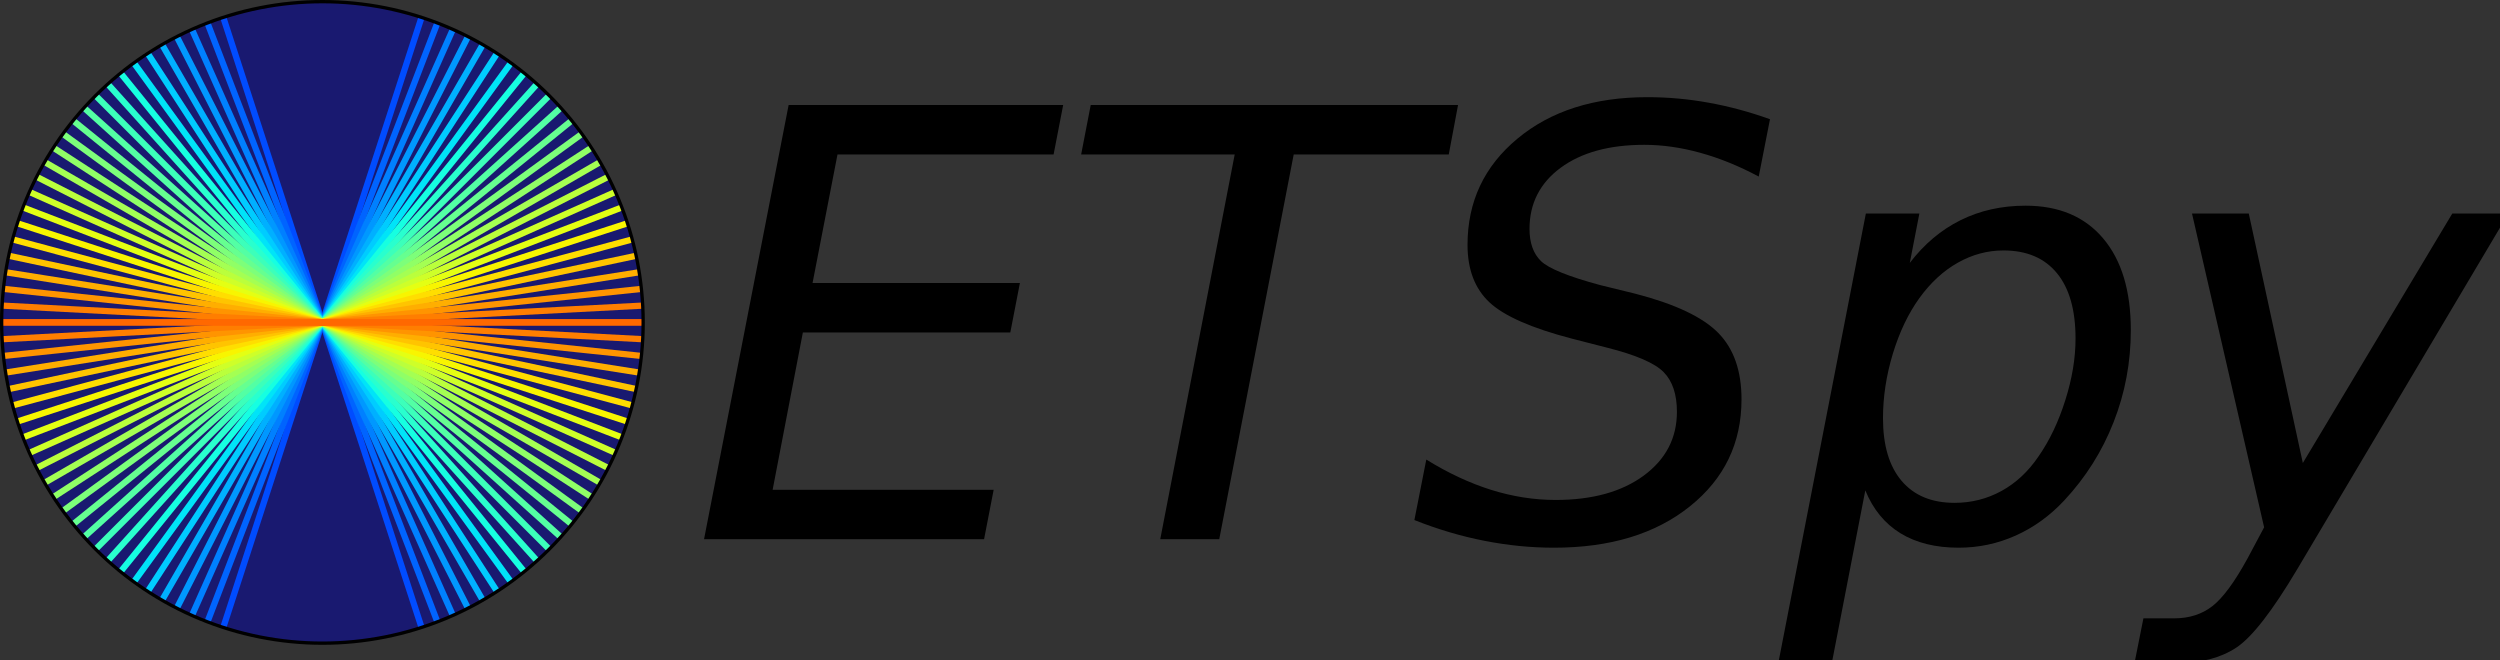 <?xml version="1.0" encoding="UTF-8" standalone="no"?>
<svg
   width="601.728pt"
   height="158.903pt"
   viewBox="0 0 601.728 158.903"
   version="1.1"
   id="svg107"
   sodipodi:docname="etspy-banner-light.svg"
   inkscape:version="1.4 (e7c3feb100, 2024-10-09)"
   xmlns:inkscape="http://www.inkscape.org/namespaces/inkscape"
   xmlns:sodipodi="http://sodipodi.sourceforge.net/DTD/sodipodi-0.dtd"
   xmlns:xlink="http://www.w3.org/1999/xlink"
   xmlns="http://www.w3.org/2000/svg"
   xmlns:svg="http://www.w3.org/2000/svg"
   xmlns:rdf="http://www.w3.org/1999/02/22-rdf-syntax-ns#"
   xmlns:cc="http://creativecommons.org/ns#"
   xmlns:dc="http://purl.org/dc/elements/1.1/">
  <rect x="0" y="0" width="601.728" height="158.903" fill="#333333" stroke="none"/>
  <sodipodi:namedview
     id="namedview107"
     pagecolor="#ffffff"
     bordercolor="#000000"
     borderopacity="0.25"
     inkscape:showpageshadow="2"
     inkscape:pageopacity="0.0"
     inkscape:pagecheckerboard="0"
     inkscape:deskcolor="#d1d1d1"
     inkscape:document-units="pt"
     inkscape:zoom="0.99836585"
     inkscape:cx="191.31263"
     inkscape:cy="172.78235"
     inkscape:window-width="1920"
     inkscape:window-height="1172"
     inkscape:window-x="0"
     inkscape:window-y="0"
     inkscape:window-maximized="1"
     inkscape:current-layer="svg107" />
  <defs
     id="defs1">
    <style
       type="text/css"
       id="style1">*{stroke-linejoin: round; stroke-linecap: butt}</style>
  </defs>
  <g
     id="figure_1"
     transform="translate(-6.8,-62.799)">
    <g
       id="axes_1">
      <g
         id="patch_2">
        <path
           d="m 161.603,140.4 c 0,-10.138 -1.997,-20.177 -5.877,-29.544 -3.88,-9.366 -9.567,-17.877 -16.735,-25.046 -7.169,-7.169 -15.68,-12.856 -25.046,-16.735 -9.366,-3.88 -19.406,-5.877 -29.544,-5.877 -10.138,0 -20.177,1.997 -29.544,5.877 C 45.491,72.955 36.98,78.642 29.812,85.81 22.643,92.979 16.956,101.49 13.077,110.856 9.197,120.223 7.2,130.262 7.2,140.4 c 0,10.138 1.997,20.177 5.877,29.544 3.88,9.366 9.567,17.877 16.735,25.046 7.169,7.169 15.68,12.856 25.046,16.735 9.366,3.88 19.406,5.877 29.544,5.877 10.138,0 20.177,-1.997 29.544,-5.877 9.366,-3.88 17.877,-9.567 25.046,-16.735 7.169,-7.169 12.856,-15.68 16.735,-25.046 3.88,-9.366 5.877,-19.406 5.877,-29.544 m -77.201,0 c 0,0 0,0 0,0 0,0 0,0 0,0 0,0 0,0 0,0 0,0 0,0 0,0 0,0 0,0 0,0 0,0 0,0 0,0 0,0 0,0 0,0 0,0 0,0 0,0 0,0 0,0 0,0 0,0 0,0 0,0 0,0 0,0 0,0 0,0 0,0 0,0 0,0 0,0 0,0 0,0 0,0 0,0 z"
           style="fill:#191970"
           id="path2" />
      </g>
      <g
         id="matplotlib.axis_1">
        <g
           id="xtick_1" />
        <g
           id="xtick_2" />
        <g
           id="xtick_3" />
        <g
           id="xtick_4" />
        <g
           id="xtick_5" />
        <g
           id="xtick_6" />
        <g
           id="xtick_7" />
        <g
           id="xtick_8" />
      </g>
      <g
         id="matplotlib.axis_2">
        <g
           id="ytick_1" />
        <g
           id="ytick_2" />
        <g
           id="ytick_3" />
        <g
           id="ytick_4" />
      </g>
      <g
         id="line2d_1">
        <path
           d="m 84.401,140.4 -2.651,-8.158 -2.651,-8.158 -2.651,-8.158 -2.651,-8.158 -2.651,-8.158 -2.651,-8.158 -2.651,-8.158 -2.651,-8.158 -2.651,-8.158"
           clip-path="url(#p6573b7c4bb)"
           style="fill:none;stroke:#004cff;stroke-width:1.5;stroke-linecap:square"
           id="path3" />
      </g>
      <g
         id="line2d_2">
        <path
           d="m 84.401,140.4 2.651,8.158 2.651,8.158 2.651,8.158 2.651,8.158 2.651,8.158 2.651,8.158 2.651,8.158 2.651,8.158 2.651,8.158"
           clip-path="url(#p6573b7c4bb)"
           style="fill:none;stroke:#004cff;stroke-width:1.5;stroke-linecap:square"
           id="path4" />
      </g>
      <g
         id="line2d_3">
        <path
           d="m 84.401,140.4 2.651,-8.158 2.651,-8.158 2.651,-8.158 2.651,-8.158 2.651,-8.158 2.651,-8.158 2.651,-8.158 2.651,-8.158 2.651,-8.158"
           clip-path="url(#p6573b7c4bb)"
           style="fill:none;stroke:#004cff;stroke-width:1.5;stroke-linecap:square"
           id="path5" />
      </g>
      <g
         id="line2d_4">
        <path
           d="m 84.401,140.4 -2.651,8.158 -2.651,8.158 -2.651,8.158 -2.651,8.158 -2.651,8.158 -2.651,8.158 -2.651,8.158 -2.651,8.158 -2.651,8.158"
           clip-path="url(#p6573b7c4bb)"
           style="fill:none;stroke:#004cff;stroke-width:1.5;stroke-linecap:square"
           id="path6" />
      </g>
      <g
         id="line2d_5">
        <path
           d="m 84.401,140.4 -3.074,-8.008 -3.074,-8.008 -3.074,-8.008 -3.074,-8.008 -3.074,-8.008 -3.074,-8.008 -3.074,-8.008 -3.074,-8.008 -3.074,-8.008"
           clip-path="url(#p6573b7c4bb)"
           style="fill:none;stroke:#0064ff;stroke-width:1.5;stroke-linecap:square"
           id="path7" />
      </g>
      <g
         id="line2d_6">
        <path
           d="m 84.401,140.4 3.074,8.008 3.074,8.008 3.074,8.008 3.074,8.008 3.074,8.008 3.074,8.008 3.074,8.008 3.074,8.008 3.074,8.008"
           clip-path="url(#p6573b7c4bb)"
           style="fill:none;stroke:#0064ff;stroke-width:1.5;stroke-linecap:square"
           id="path8" />
      </g>
      <g
         id="line2d_7">
        <path
           d="m 84.401,140.4 3.074,-8.008 3.074,-8.008 3.074,-8.008 3.074,-8.008 3.074,-8.008 3.074,-8.008 3.074,-8.008 3.074,-8.008 3.074,-8.008"
           clip-path="url(#p6573b7c4bb)"
           style="fill:none;stroke:#0064ff;stroke-width:1.5;stroke-linecap:square"
           id="path9" />
      </g>
      <g
         id="line2d_8">
        <path
           d="m 84.401,140.4 -3.074,8.008 -3.074,8.008 -3.074,8.008 -3.074,8.008 -3.074,8.008 -3.074,8.008 -3.074,8.008 -3.074,8.008 -3.074,8.008"
           clip-path="url(#p6573b7c4bb)"
           style="fill:none;stroke:#0064ff;stroke-width:1.5;stroke-linecap:square"
           id="path10" />
      </g>
      <g
         id="line2d_9">
        <path
           d="m 84.401,140.4 -3.489,-7.836 -3.489,-7.836 -3.489,-7.836 -3.489,-7.836 -3.489,-7.836 -3.489,-7.836 -3.489,-7.836 -3.489,-7.836 -3.489,-7.836"
           clip-path="url(#p6573b7c4bb)"
           style="fill:none;stroke:#0080ff;stroke-width:1.5;stroke-linecap:square"
           id="path11" />
      </g>
      <g
         id="line2d_10">
        <path
           d="m 84.401,140.4 3.489,7.836 3.489,7.836 3.489,7.836 3.489,7.836 3.489,7.836 3.489,7.836 3.489,7.836 3.489,7.836 3.489,7.836"
           clip-path="url(#p6573b7c4bb)"
           style="fill:none;stroke:#0080ff;stroke-width:1.5;stroke-linecap:square"
           id="path12" />
      </g>
      <g
         id="line2d_11">
        <path
           d="m 84.401,140.4 3.489,-7.836 3.489,-7.836 3.489,-7.836 3.489,-7.836 3.489,-7.836 3.489,-7.836 3.489,-7.836 3.489,-7.836 3.489,-7.836"
           clip-path="url(#p6573b7c4bb)"
           style="fill:none;stroke:#0080ff;stroke-width:1.5;stroke-linecap:square"
           id="path13" />
      </g>
      <g
         id="line2d_12">
        <path
           d="m 84.401,140.4 -3.489,7.836 -3.489,7.836 -3.489,7.836 -3.489,7.836 -3.489,7.836 -3.489,7.836 -3.489,7.836 -3.489,7.836 -3.489,7.836"
           clip-path="url(#p6573b7c4bb)"
           style="fill:none;stroke:#0080ff;stroke-width:1.5;stroke-linecap:square"
           id="path14" />
      </g>
      <g
         id="line2d_13">
        <path
           d="m 84.401,140.4 -3.894,-7.643 -3.894,-7.643 -3.894,-7.643 -3.894,-7.643 -3.894,-7.643 -3.894,-7.643 -3.894,-7.643 -3.894,-7.643 -3.894,-7.643"
           clip-path="url(#p6573b7c4bb)"
           style="fill:none;stroke:#0098ff;stroke-width:1.5;stroke-linecap:square"
           id="path15" />
      </g>
      <g
         id="line2d_14">
        <path
           d="m 84.401,140.4 3.894,7.643 3.894,7.643 3.894,7.643 3.894,7.643 3.894,7.643 3.894,7.643 3.894,7.643 3.894,7.643 3.894,7.643"
           clip-path="url(#p6573b7c4bb)"
           style="fill:none;stroke:#0098ff;stroke-width:1.5;stroke-linecap:square"
           id="path16" />
      </g>
      <g
         id="line2d_15">
        <path
           d="m 84.401,140.4 3.894,-7.643 3.894,-7.643 3.894,-7.643 3.894,-7.643 3.894,-7.643 3.894,-7.643 3.894,-7.643 3.894,-7.643 3.894,-7.643"
           clip-path="url(#p6573b7c4bb)"
           style="fill:none;stroke:#0098ff;stroke-width:1.5;stroke-linecap:square"
           id="path17" />
      </g>
      <g
         id="line2d_16">
        <path
           d="m 84.401,140.4 -3.894,7.643 -3.894,7.643 -3.894,7.643 -3.894,7.643 -3.894,7.643 -3.894,7.643 -3.894,7.643 -3.894,7.643 -3.894,7.643"
           clip-path="url(#p6573b7c4bb)"
           style="fill:none;stroke:#0098ff;stroke-width:1.5;stroke-linecap:square"
           id="path18" />
      </g>
      <g
         id="line2d_17">
        <path
           d="m 84.401,140.4 -4.289,-7.429 -4.289,-7.429 -4.289,-7.429 -4.289,-7.429 -4.289,-7.429 -4.289,-7.429 -4.289,-7.429 -4.289,-7.429 -4.289,-7.429"
           clip-path="url(#p6573b7c4bb)"
           style="fill:none;stroke:#00b0ff;stroke-width:1.5;stroke-linecap:square"
           id="path19" />
      </g>
      <g
         id="line2d_18">
        <path
           d="m 84.401,140.4 4.289,7.429 4.289,7.429 4.289,7.429 4.289,7.429 4.289,7.429 4.289,7.429 4.289,7.429 4.289,7.429 4.289,7.429"
           clip-path="url(#p6573b7c4bb)"
           style="fill:none;stroke:#00b0ff;stroke-width:1.5;stroke-linecap:square"
           id="path20" />
      </g>
      <g
         id="line2d_19">
        <path
           d="m 84.401,140.4 4.289,-7.429 4.289,-7.429 4.289,-7.429 4.289,-7.429 4.289,-7.429 4.289,-7.429 4.289,-7.429 4.289,-7.429 4.289,-7.429"
           clip-path="url(#p6573b7c4bb)"
           style="fill:none;stroke:#00b0ff;stroke-width:1.5;stroke-linecap:square"
           id="path21" />
      </g>
      <g
         id="line2d_20">
        <path
           d="m 84.401,140.4 -4.289,7.429 -4.289,7.429 -4.289,7.429 -4.289,7.429 -4.289,7.429 -4.289,7.429 -4.289,7.429 -4.289,7.429 -4.289,7.429"
           clip-path="url(#p6573b7c4bb)"
           style="fill:none;stroke:#00b0ff;stroke-width:1.5;stroke-linecap:square"
           id="path22" />
      </g>
      <g
         id="line2d_21">
        <path
           d="m 84.401,140.4 -4.672,-7.194 -4.672,-7.194 -4.672,-7.194 -4.672,-7.194 -4.672,-7.194 -4.672,-7.194 -4.672,-7.194 -4.672,-7.194 -4.672,-7.194"
           clip-path="url(#p6573b7c4bb)"
           style="fill:none;stroke:#00ccff;stroke-width:1.5;stroke-linecap:square"
           id="path23" />
      </g>
      <g
         id="line2d_22">
        <path
           d="m 84.401,140.4 4.672,7.194 4.672,7.194 4.672,7.194 4.672,7.194 4.672,7.194 4.672,7.194 4.672,7.194 4.672,7.194 4.672,7.194"
           clip-path="url(#p6573b7c4bb)"
           style="fill:none;stroke:#00ccff;stroke-width:1.5;stroke-linecap:square"
           id="path24" />
      </g>
      <g
         id="line2d_23">
        <path
           d="m 84.401,140.4 4.672,-7.194 4.672,-7.194 4.672,-7.194 4.672,-7.194 4.672,-7.194 4.672,-7.194 4.672,-7.194 4.672,-7.194 4.672,-7.194"
           clip-path="url(#p6573b7c4bb)"
           style="fill:none;stroke:#00ccff;stroke-width:1.5;stroke-linecap:square"
           id="path25" />
      </g>
      <g
         id="line2d_24">
        <path
           d="m 84.401,140.4 -4.672,7.194 -4.672,7.194 -4.672,7.194 -4.672,7.194 -4.672,7.194 -4.672,7.194 -4.672,7.194 -4.672,7.194 -4.672,7.194"
           clip-path="url(#p6573b7c4bb)"
           style="fill:none;stroke:#00ccff;stroke-width:1.5;stroke-linecap:square"
           id="path26" />
      </g>
      <g
         id="line2d_25">
        <path
           d="m 84.401,140.4 -5.042,-6.94 -5.042,-6.94 -5.042,-6.94 -5.042,-6.94 -5.042,-6.94 -5.042,-6.94 -5.042,-6.94 -5.042,-6.94 -5.042,-6.94"
           clip-path="url(#p6573b7c4bb)"
           style="fill:none;stroke:#00e4f8;stroke-width:1.5;stroke-linecap:square"
           id="path27" />
      </g>
      <g
         id="line2d_26">
        <path
           d="m 84.401,140.4 5.042,6.94 5.042,6.94 5.042,6.94 5.042,6.94 5.042,6.94 5.042,6.94 5.042,6.94 5.042,6.94 5.042,6.94"
           clip-path="url(#p6573b7c4bb)"
           style="fill:none;stroke:#00e4f8;stroke-width:1.5;stroke-linecap:square"
           id="path28" />
      </g>
      <g
         id="line2d_27">
        <path
           d="m 84.401,140.4 5.042,-6.94 5.042,-6.94 5.042,-6.94 5.042,-6.94 5.042,-6.94 5.042,-6.94 5.042,-6.94 5.042,-6.94 5.042,-6.94"
           clip-path="url(#p6573b7c4bb)"
           style="fill:none;stroke:#00e4f8;stroke-width:1.5;stroke-linecap:square"
           id="path29" />
      </g>
      <g
         id="line2d_28">
        <path
           d="m 84.401,140.4 -5.042,6.94 -5.042,6.94 -5.042,6.94 -5.042,6.94 -5.042,6.94 -5.042,6.94 -5.042,6.94 -5.042,6.94 -5.042,6.94"
           clip-path="url(#p6573b7c4bb)"
           style="fill:none;stroke:#00e4f8;stroke-width:1.5;stroke-linecap:square"
           id="path30" />
      </g>
      <g
         id="line2d_29">
        <path
           d="m 84.401,140.4 -5.398,-6.666 -5.398,-6.666 -5.398,-6.666 -5.398,-6.666 -5.398,-6.666 -5.398,-6.666 -5.398,-6.666 -5.398,-6.666 -5.398,-6.666"
           clip-path="url(#p6573b7c4bb)"
           style="fill:none;stroke:#16ffe1;stroke-width:1.5;stroke-linecap:square"
           id="path31" />
      </g>
      <g
         id="line2d_30">
        <path
           d="m 84.401,140.4 5.398,6.666 5.398,6.666 5.398,6.666 5.398,6.666 5.398,6.666 5.398,6.666 5.398,6.666 5.398,6.666 5.398,6.666"
           clip-path="url(#p6573b7c4bb)"
           style="fill:none;stroke:#16ffe1;stroke-width:1.5;stroke-linecap:square"
           id="path32" />
      </g>
      <g
         id="line2d_31">
        <path
           d="m 84.401,140.4 5.398,-6.666 5.398,-6.666 5.398,-6.666 5.398,-6.666 5.398,-6.666 5.398,-6.666 5.398,-6.666 5.398,-6.666 5.398,-6.666"
           clip-path="url(#p6573b7c4bb)"
           style="fill:none;stroke:#16ffe1;stroke-width:1.5;stroke-linecap:square"
           id="path33" />
      </g>
      <g
         id="line2d_32">
        <path
           d="m 84.401,140.4 -5.398,6.666 -5.398,6.666 -5.398,6.666 -5.398,6.666 -5.398,6.666 -5.398,6.666 -5.398,6.666 -5.398,6.666 -5.398,6.666"
           clip-path="url(#p6573b7c4bb)"
           style="fill:none;stroke:#16ffe1;stroke-width:1.5;stroke-linecap:square"
           id="path34" />
      </g>
      <g
         id="line2d_33">
        <path
           d="m 84.401,140.4 -5.74,-6.375 -5.74,-6.375 -5.74,-6.375 -5.74,-6.375 -5.74,-6.375 -5.74,-6.375 -5.74,-6.375 -5.74,-6.375 -5.74,-6.375"
           clip-path="url(#p6573b7c4bb)"
           style="fill:none;stroke:#29ffce;stroke-width:1.5;stroke-linecap:square"
           id="path35" />
      </g>
      <g
         id="line2d_34">
        <path
           d="m 84.401,140.4 5.74,6.375 5.74,6.375 5.74,6.375 5.74,6.375 5.74,6.375 5.74,6.375 5.74,6.375 5.74,6.375 5.74,6.375"
           clip-path="url(#p6573b7c4bb)"
           style="fill:none;stroke:#29ffce;stroke-width:1.5;stroke-linecap:square"
           id="path36" />
      </g>
      <g
         id="line2d_35">
        <path
           d="m 84.401,140.4 5.74,-6.375 5.74,-6.375 5.74,-6.375 5.74,-6.375 5.74,-6.375 5.74,-6.375 5.74,-6.375 5.74,-6.375 5.74,-6.375"
           clip-path="url(#p6573b7c4bb)"
           style="fill:none;stroke:#29ffce;stroke-width:1.5;stroke-linecap:square"
           id="path37" />
      </g>
      <g
         id="line2d_36">
        <path
           d="m 84.401,140.4 -5.74,6.375 -5.74,6.375 -5.74,6.375 -5.74,6.375 -5.74,6.375 -5.74,6.375 -5.74,6.375 -5.74,6.375 -5.74,6.375"
           clip-path="url(#p6573b7c4bb)"
           style="fill:none;stroke:#29ffce;stroke-width:1.5;stroke-linecap:square"
           id="path38" />
      </g>
      <g
         id="line2d_37">
        <path
           d="m 84.401,140.4 -6.066,-6.066 -6.066,-6.066 -6.066,-6.066 -6.066,-6.066 -6.066,-6.066 -6.066,-6.066 -6.066,-6.066 -6.066,-6.066 -6.066,-6.066"
           clip-path="url(#p6573b7c4bb)"
           style="fill:none;stroke:#3cffba;stroke-width:1.5;stroke-linecap:square"
           id="path39" />
      </g>
      <g
         id="line2d_38">
        <path
           d="m 84.401,140.4 6.066,6.066 6.066,6.066 6.066,6.066 6.066,6.066 6.066,6.066 6.066,6.066 6.066,6.066 6.066,6.066 6.066,6.066"
           clip-path="url(#p6573b7c4bb)"
           style="fill:none;stroke:#3cffba;stroke-width:1.5;stroke-linecap:square"
           id="path40" />
      </g>
      <g
         id="line2d_39">
        <path
           d="m 84.401,140.4 6.066,-6.066 6.066,-6.066 6.066,-6.066 6.066,-6.066 6.066,-6.066 6.066,-6.066 6.066,-6.066 6.066,-6.066 6.066,-6.066"
           clip-path="url(#p6573b7c4bb)"
           style="fill:none;stroke:#3cffba;stroke-width:1.5;stroke-linecap:square"
           id="path41" />
      </g>
      <g
         id="line2d_40">
        <path
           d="m 84.401,140.4 -6.066,6.066 -6.066,6.066 -6.066,6.066 -6.066,6.066 -6.066,6.066 -6.066,6.066 -6.066,6.066 -6.066,6.066 -6.066,6.066"
           clip-path="url(#p6573b7c4bb)"
           style="fill:none;stroke:#3cffba;stroke-width:1.5;stroke-linecap:square"
           id="path42" />
      </g>
      <g
         id="line2d_41">
        <path
           d="m 84.401,140.4 -6.375,-5.74 -6.375,-5.74 -6.375,-5.74 -6.375,-5.74 -6.375,-5.74 -6.375,-5.74 -6.375,-5.74 -6.375,-5.74 -6.375,-5.74"
           clip-path="url(#p6573b7c4bb)"
           style="fill:none;stroke:#53ffa4;stroke-width:1.5;stroke-linecap:square"
           id="path43" />
      </g>
      <g
         id="line2d_42">
        <path
           d="m 84.401,140.4 6.375,5.74 6.375,5.74 6.375,5.74 6.375,5.74 6.375,5.74 6.375,5.74 6.375,5.74 6.375,5.74 6.375,5.74"
           clip-path="url(#p6573b7c4bb)"
           style="fill:none;stroke:#53ffa4;stroke-width:1.5;stroke-linecap:square"
           id="path44" />
      </g>
      <g
         id="line2d_43">
        <path
           d="m 84.401,140.4 6.375,-5.74 6.375,-5.74 6.375,-5.74 6.375,-5.74 6.375,-5.74 6.375,-5.74 6.375,-5.74 6.375,-5.74 6.375,-5.74"
           clip-path="url(#p6573b7c4bb)"
           style="fill:none;stroke:#53ffa4;stroke-width:1.5;stroke-linecap:square"
           id="path45" />
      </g>
      <g
         id="line2d_44">
        <path
           d="m 84.401,140.4 -6.375,5.74 -6.375,5.74 -6.375,5.74 -6.375,5.74 -6.375,5.74 -6.375,5.74 -6.375,5.74 -6.375,5.74 -6.375,5.74"
           clip-path="url(#p6573b7c4bb)"
           style="fill:none;stroke:#53ffa4;stroke-width:1.5;stroke-linecap:square"
           id="path46" />
      </g>
      <g
         id="line2d_45">
        <path
           d="m 84.401,140.4 -6.666,-5.398 -6.666,-5.398 -6.666,-5.398 -6.666,-5.398 -6.666,-5.398 -6.666,-5.398 -6.666,-5.398 -6.666,-5.398 -6.666,-5.398"
           clip-path="url(#p6573b7c4bb)"
           style="fill:none;stroke:#66ff90;stroke-width:1.5;stroke-linecap:square"
           id="path47" />
      </g>
      <g
         id="line2d_46">
        <path
           d="m 84.401,140.4 6.666,5.398 6.666,5.398 6.666,5.398 6.666,5.398 6.666,5.398 6.666,5.398 6.666,5.398 6.666,5.398 6.666,5.398"
           clip-path="url(#p6573b7c4bb)"
           style="fill:none;stroke:#66ff90;stroke-width:1.5;stroke-linecap:square"
           id="path48" />
      </g>
      <g
         id="line2d_47">
        <path
           d="m 84.401,140.4 6.666,-5.398 6.666,-5.398 6.666,-5.398 6.666,-5.398 6.666,-5.398 6.666,-5.398 6.666,-5.398 6.666,-5.398 6.666,-5.398"
           clip-path="url(#p6573b7c4bb)"
           style="fill:none;stroke:#66ff90;stroke-width:1.5;stroke-linecap:square"
           id="path49" />
      </g>
      <g
         id="line2d_48">
        <path
           d="m 84.401,140.4 -6.666,5.398 -6.666,5.398 -6.666,5.398 -6.666,5.398 -6.666,5.398 -6.666,5.398 -6.666,5.398 -6.666,5.398 -6.666,5.398"
           clip-path="url(#p6573b7c4bb)"
           style="fill:none;stroke:#66ff90;stroke-width:1.5;stroke-linecap:square"
           id="path50" />
      </g>
      <g
         id="line2d_49">
        <path
           d="m 84.401,140.4 -6.94,-5.042 -6.94,-5.042 -6.94,-5.042 -6.94,-5.042 -6.94,-5.042 -6.94,-5.042 -6.94,-5.042 -6.94,-5.042 -6.94,-5.042"
           clip-path="url(#p6573b7c4bb)"
           style="fill:none;stroke:#7dff7a;stroke-width:1.5;stroke-linecap:square"
           id="path51" />
      </g>
      <g
         id="line2d_50">
        <path
           d="m 84.401,140.4 6.94,5.042 6.94,5.042 6.94,5.042 6.94,5.042 6.94,5.042 6.94,5.042 6.94,5.042 6.94,5.042 6.94,5.042"
           clip-path="url(#p6573b7c4bb)"
           style="fill:none;stroke:#7dff7a;stroke-width:1.5;stroke-linecap:square"
           id="path52" />
      </g>
      <g
         id="line2d_51">
        <path
           d="m 84.401,140.4 6.94,-5.042 6.94,-5.042 6.94,-5.042 6.94,-5.042 6.94,-5.042 6.94,-5.042 6.94,-5.042 6.94,-5.042 6.94,-5.042"
           clip-path="url(#p6573b7c4bb)"
           style="fill:none;stroke:#7dff7a;stroke-width:1.5;stroke-linecap:square"
           id="path53" />
      </g>
      <g
         id="line2d_52">
        <path
           d="m 84.401,140.4 -6.94,5.042 -6.94,5.042 -6.94,5.042 -6.94,5.042 -6.94,5.042 -6.94,5.042 -6.94,5.042 -6.94,5.042 -6.94,5.042"
           clip-path="url(#p6573b7c4bb)"
           style="fill:none;stroke:#7dff7a;stroke-width:1.5;stroke-linecap:square"
           id="path54" />
      </g>
      <g
         id="line2d_53">
        <path
           d="m 84.401,140.4 -7.194,-4.672 -7.194,-4.672 -7.194,-4.672 -7.194,-4.672 -7.194,-4.672 -7.194,-4.672 -7.194,-4.672 -7.194,-4.672 -7.194,-4.672"
           clip-path="url(#p6573b7c4bb)"
           style="fill:none;stroke:#90ff66;stroke-width:1.5;stroke-linecap:square"
           id="path55" />
      </g>
      <g
         id="line2d_54">
        <path
           d="m 84.401,140.4 7.194,4.672 7.194,4.672 7.194,4.672 7.194,4.672 7.194,4.672 7.194,4.672 7.194,4.672 7.194,4.672 7.194,4.672"
           clip-path="url(#p6573b7c4bb)"
           style="fill:none;stroke:#90ff66;stroke-width:1.5;stroke-linecap:square"
           id="path56" />
      </g>
      <g
         id="line2d_55">
        <path
           d="m 84.401,140.4 7.194,-4.672 7.194,-4.672 7.194,-4.672 7.194,-4.672 7.194,-4.672 7.194,-4.672 7.194,-4.672 7.194,-4.672 7.194,-4.672"
           clip-path="url(#p6573b7c4bb)"
           style="fill:none;stroke:#90ff66;stroke-width:1.5;stroke-linecap:square"
           id="path57" />
      </g>
      <g
         id="line2d_56">
        <path
           d="m 84.401,140.4 -7.194,4.672 -7.194,4.672 -7.194,4.672 -7.194,4.672 -7.194,4.672 -7.194,4.672 -7.194,4.672 -7.194,4.672 -7.194,4.672"
           clip-path="url(#p6573b7c4bb)"
           style="fill:none;stroke:#90ff66;stroke-width:1.5;stroke-linecap:square"
           id="path58" />
      </g>
      <g
         id="line2d_57">
        <path
           d="m 84.401,140.4 -7.429,-4.289 -7.429,-4.289 -7.429,-4.289 -7.429,-4.289 -7.429,-4.289 -7.429,-4.289 -7.429,-4.289 -7.429,-4.289 -7.429,-4.289"
           clip-path="url(#p6573b7c4bb)"
           style="fill:none;stroke:#a4ff53;stroke-width:1.5;stroke-linecap:square"
           id="path59" />
      </g>
      <g
         id="line2d_58">
        <path
           d="m 84.401,140.4 7.429,4.289 7.429,4.289 7.429,4.289 7.429,4.289 7.429,4.289 7.429,4.289 7.429,4.289 7.429,4.289 7.429,4.289"
           clip-path="url(#p6573b7c4bb)"
           style="fill:none;stroke:#a4ff53;stroke-width:1.5;stroke-linecap:square"
           id="path60" />
      </g>
      <g
         id="line2d_59">
        <path
           d="m 84.401,140.4 7.429,-4.289 7.429,-4.289 7.429,-4.289 7.429,-4.289 7.429,-4.289 7.429,-4.289 7.429,-4.289 7.429,-4.289 7.429,-4.289"
           clip-path="url(#p6573b7c4bb)"
           style="fill:none;stroke:#a4ff53;stroke-width:1.5;stroke-linecap:square"
           id="path61" />
      </g>
      <g
         id="line2d_60">
        <path
           d="m 84.401,140.4 -7.429,4.289 -7.429,4.289 -7.429,4.289 -7.429,4.289 -7.429,4.289 -7.429,4.289 -7.429,4.289 -7.429,4.289 -7.429,4.289"
           clip-path="url(#p6573b7c4bb)"
           style="fill:none;stroke:#a4ff53;stroke-width:1.5;stroke-linecap:square"
           id="path62" />
      </g>
      <g
         id="line2d_61">
        <path
           d="m 84.401,140.4 -7.643,-3.894 -7.643,-3.894 -7.643,-3.894 -7.643,-3.894 -7.643,-3.894 -7.643,-3.894 -7.643,-3.894 -7.643,-3.894 -7.643,-3.894"
           clip-path="url(#p6573b7c4bb)"
           style="fill:none;stroke:#baff3c;stroke-width:1.5;stroke-linecap:square"
           id="path63" />
      </g>
      <g
         id="line2d_62">
        <path
           d="m 84.401,140.4 7.643,3.894 7.643,3.894 7.643,3.894 7.643,3.894 7.643,3.894 7.643,3.894 7.643,3.894 7.643,3.894 7.643,3.894"
           clip-path="url(#p6573b7c4bb)"
           style="fill:none;stroke:#baff3c;stroke-width:1.5;stroke-linecap:square"
           id="path64" />
      </g>
      <g
         id="line2d_63">
        <path
           d="m 84.401,140.4 7.643,-3.894 7.643,-3.894 7.643,-3.894 7.643,-3.894 7.643,-3.894 7.643,-3.894 7.643,-3.894 7.643,-3.894 7.643,-3.894"
           clip-path="url(#p6573b7c4bb)"
           style="fill:none;stroke:#baff3c;stroke-width:1.5;stroke-linecap:square"
           id="path65" />
      </g>
      <g
         id="line2d_64">
        <path
           d="m 84.401,140.4 -7.643,3.894 -7.643,3.894 -7.643,3.894 -7.643,3.894 -7.643,3.894 -7.643,3.894 -7.643,3.894 -7.643,3.894 -7.643,3.894"
           clip-path="url(#p6573b7c4bb)"
           style="fill:none;stroke:#baff3c;stroke-width:1.5;stroke-linecap:square"
           id="path66" />
      </g>
      <g
         id="line2d_65">
        <path
           d="m 84.401,140.4 -7.836,-3.489 -7.836,-3.489 -7.836,-3.489 -7.836,-3.489 -7.836,-3.489 -7.836,-3.489 -7.836,-3.489 -7.836,-3.489 -7.836,-3.489"
           clip-path="url(#p6573b7c4bb)"
           style="fill:none;stroke:#ceff29;stroke-width:1.5;stroke-linecap:square"
           id="path67" />
      </g>
      <g
         id="line2d_66">
        <path
           d="m 84.401,140.4 7.836,3.489 7.836,3.489 7.836,3.489 7.836,3.489 7.836,3.489 7.836,3.489 7.836,3.489 7.836,3.489 7.836,3.489"
           clip-path="url(#p6573b7c4bb)"
           style="fill:none;stroke:#ceff29;stroke-width:1.5;stroke-linecap:square"
           id="path68" />
      </g>
      <g
         id="line2d_67">
        <path
           d="m 84.401,140.4 7.836,-3.489 7.836,-3.489 7.836,-3.489 7.836,-3.489 7.836,-3.489 7.836,-3.489 7.836,-3.489 7.836,-3.489 7.836,-3.489"
           clip-path="url(#p6573b7c4bb)"
           style="fill:none;stroke:#ceff29;stroke-width:1.5;stroke-linecap:square"
           id="path69" />
      </g>
      <g
         id="line2d_68">
        <path
           d="m 84.401,140.4 -7.836,3.489 -7.836,3.489 -7.836,3.489 -7.836,3.489 -7.836,3.489 -7.836,3.489 -7.836,3.489 -7.836,3.489 -7.836,3.489"
           clip-path="url(#p6573b7c4bb)"
           style="fill:none;stroke:#ceff29;stroke-width:1.5;stroke-linecap:square"
           id="path70" />
      </g>
      <g
         id="line2d_69">
        <path
           d="m 84.401,140.4 -8.008,-3.074 -8.008,-3.074 -8.008,-3.074 -8.008,-3.074 -8.008,-3.074 -8.008,-3.074 -8.008,-3.074 -8.008,-3.074 -8.008,-3.074"
           clip-path="url(#p6573b7c4bb)"
           style="fill:none;stroke:#e4ff13;stroke-width:1.5;stroke-linecap:square"
           id="path71" />
      </g>
      <g
         id="line2d_70">
        <path
           d="m 84.401,140.4 8.008,3.074 8.008,3.074 8.008,3.074 8.008,3.074 8.008,3.074 8.008,3.074 8.008,3.074 8.008,3.074 8.008,3.074"
           clip-path="url(#p6573b7c4bb)"
           style="fill:none;stroke:#e4ff13;stroke-width:1.5;stroke-linecap:square"
           id="path72" />
      </g>
      <g
         id="line2d_71">
        <path
           d="m 84.401,140.4 8.008,-3.074 8.008,-3.074 8.008,-3.074 8.008,-3.074 8.008,-3.074 8.008,-3.074 8.008,-3.074 8.008,-3.074 8.008,-3.074"
           clip-path="url(#p6573b7c4bb)"
           style="fill:none;stroke:#e4ff13;stroke-width:1.5;stroke-linecap:square"
           id="path73" />
      </g>
      <g
         id="line2d_72">
        <path
           d="m 84.401,140.4 -8.008,3.074 -8.008,3.074 -8.008,3.074 -8.008,3.074 -8.008,3.074 -8.008,3.074 -8.008,3.074 -8.008,3.074 -8.008,3.074"
           clip-path="url(#p6573b7c4bb)"
           style="fill:none;stroke:#e4ff13;stroke-width:1.5;stroke-linecap:square"
           id="path74" />
      </g>
      <g
         id="line2d_73">
        <path
           d="m 84.401,140.4 -8.158,-2.651 -8.158,-2.651 -8.158,-2.651 -8.158,-2.651 -8.158,-2.651 -8.158,-2.651 -8.158,-2.651 -8.158,-2.651 -8.158,-2.651"
           clip-path="url(#p6573b7c4bb)"
           style="fill:none;stroke:#f8f500;stroke-width:1.5;stroke-linecap:square"
           id="path75" />
      </g>
      <g
         id="line2d_74">
        <path
           d="m 84.401,140.4 8.158,2.651 8.158,2.651 8.158,2.651 8.158,2.651 8.158,2.651 8.158,2.651 8.158,2.651 8.158,2.651 8.158,2.651"
           clip-path="url(#p6573b7c4bb)"
           style="fill:none;stroke:#f8f500;stroke-width:1.5;stroke-linecap:square"
           id="path76" />
      </g>
      <g
         id="line2d_75">
        <path
           d="m 84.401,140.4 8.158,-2.651 8.158,-2.651 8.158,-2.651 8.158,-2.651 8.158,-2.651 8.158,-2.651 8.158,-2.651 8.158,-2.651 8.158,-2.651"
           clip-path="url(#p6573b7c4bb)"
           style="fill:none;stroke:#f8f500;stroke-width:1.5;stroke-linecap:square"
           id="path77" />
      </g>
      <g
         id="line2d_76">
        <path
           d="m 84.401,140.4 -8.158,2.651 -8.158,2.651 -8.158,2.651 -8.158,2.651 -8.158,2.651 -8.158,2.651 -8.158,2.651 -8.158,2.651 -8.158,2.651"
           clip-path="url(#p6573b7c4bb)"
           style="fill:none;stroke:#f8f500;stroke-width:1.5;stroke-linecap:square"
           id="path78" />
      </g>
      <g
         id="line2d_77">
        <path
           d="m 84.401,140.4 -8.286,-2.22 -8.286,-2.22 -8.286,-2.22 -8.286,-2.22 -8.286,-2.22 -8.286,-2.22 -8.286,-2.22 -8.286,-2.22 -8.286,-2.22"
           clip-path="url(#p6573b7c4bb)"
           style="fill:none;stroke:#ffde00;stroke-width:1.5;stroke-linecap:square"
           id="path79" />
      </g>
      <g
         id="line2d_78">
        <path
           d="m 84.401,140.4 8.286,2.22 8.286,2.22 8.286,2.22 8.286,2.22 8.286,2.22 8.286,2.22 8.286,2.22 8.286,2.22 8.286,2.22"
           clip-path="url(#p6573b7c4bb)"
           style="fill:none;stroke:#ffde00;stroke-width:1.5;stroke-linecap:square"
           id="path80" />
      </g>
      <g
         id="line2d_79">
        <path
           d="m 84.401,140.4 8.286,-2.22 8.286,-2.22 8.286,-2.22 8.286,-2.22 8.286,-2.22 8.286,-2.22 8.286,-2.22 8.286,-2.22 8.286,-2.22"
           clip-path="url(#p6573b7c4bb)"
           style="fill:none;stroke:#ffde00;stroke-width:1.5;stroke-linecap:square"
           id="path81" />
      </g>
      <g
         id="line2d_80">
        <path
           d="m 84.401,140.4 -8.286,2.22 -8.286,2.22 -8.286,2.22 -8.286,2.22 -8.286,2.22 -8.286,2.22 -8.286,2.22 -8.286,2.22 -8.286,2.22"
           clip-path="url(#p6573b7c4bb)"
           style="fill:none;stroke:#ffde00;stroke-width:1.5;stroke-linecap:square"
           id="path82" />
      </g>
      <g
         id="line2d_81">
        <path
           d="m 84.401,140.4 -8.39,-1.783 -8.39,-1.783 -8.39,-1.783 -8.39,-1.783 -8.39,-1.783 -8.39,-1.783 -8.39,-1.783 -8.39,-1.783 -8.39,-1.783"
           clip-path="url(#p6573b7c4bb)"
           style="fill:none;stroke:#ffc400;stroke-width:1.5;stroke-linecap:square"
           id="path83" />
      </g>
      <g
         id="line2d_82">
        <path
           d="m 84.401,140.4 8.39,1.783 8.39,1.783 8.39,1.783 8.39,1.783 8.39,1.783 8.39,1.783 8.39,1.783 8.39,1.783 8.39,1.783"
           clip-path="url(#p6573b7c4bb)"
           style="fill:none;stroke:#ffc400;stroke-width:1.5;stroke-linecap:square"
           id="path84" />
      </g>
      <g
         id="line2d_83">
        <path
           d="m 84.401,140.4 8.39,-1.783 8.39,-1.783 8.39,-1.783 8.39,-1.783 8.39,-1.783 8.39,-1.783 8.39,-1.783 8.39,-1.783 8.39,-1.783"
           clip-path="url(#p6573b7c4bb)"
           style="fill:none;stroke:#ffc400;stroke-width:1.5;stroke-linecap:square"
           id="path85" />
      </g>
      <g
         id="line2d_84">
        <path
           d="m 84.401,140.4 -8.39,1.783 -8.39,1.783 -8.39,1.783 -8.39,1.783 -8.39,1.783 -8.39,1.783 -8.39,1.783 -8.39,1.783 -8.39,1.783"
           clip-path="url(#p6573b7c4bb)"
           style="fill:none;stroke:#ffc400;stroke-width:1.5;stroke-linecap:square"
           id="path86" />
      </g>
      <g
         id="line2d_85">
        <path
           d="m 84.401,140.4 -8.472,-1.342 -8.472,-1.342 -8.472,-1.342 -8.472,-1.342 -8.472,-1.342 -8.472,-1.342 -8.472,-1.342 -8.472,-1.342 -8.472,-1.342"
           clip-path="url(#p6573b7c4bb)"
           style="fill:none;stroke:#ffae00;stroke-width:1.5;stroke-linecap:square"
           id="path87" />
      </g>
      <g
         id="line2d_86">
        <path
           d="m 84.401,140.4 8.472,1.342 8.472,1.342 8.472,1.342 8.472,1.342 8.472,1.342 8.472,1.342 8.472,1.342 8.472,1.342 8.472,1.342"
           clip-path="url(#p6573b7c4bb)"
           style="fill:none;stroke:#ffae00;stroke-width:1.5;stroke-linecap:square"
           id="path88" />
      </g>
      <g
         id="line2d_87">
        <path
           d="m 84.401,140.4 8.472,-1.342 8.472,-1.342 8.472,-1.342 8.472,-1.342 8.472,-1.342 8.472,-1.342 8.472,-1.342 8.472,-1.342 8.472,-1.342"
           clip-path="url(#p6573b7c4bb)"
           style="fill:none;stroke:#ffae00;stroke-width:1.5;stroke-linecap:square"
           id="path89" />
      </g>
      <g
         id="line2d_88">
        <path
           d="m 84.401,140.4 -8.472,1.342 -8.472,1.342 -8.472,1.342 -8.472,1.342 -8.472,1.342 -8.472,1.342 -8.472,1.342 -8.472,1.342 -8.472,1.342"
           clip-path="url(#p6573b7c4bb)"
           style="fill:none;stroke:#ffae00;stroke-width:1.5;stroke-linecap:square"
           id="path90" />
      </g>
      <g
         id="line2d_89">
        <path
           d="m 84.401,140.4 -8.531,-0.897 -8.531,-0.897 -8.531,-0.897 -8.531,-0.897 -8.531,-0.897 -8.531,-0.897 -8.531,-0.897 -8.531,-0.897 -8.531,-0.897"
           clip-path="url(#p6573b7c4bb)"
           style="fill:none;stroke:#ff9400;stroke-width:1.5;stroke-linecap:square"
           id="path91" />
      </g>
      <g
         id="line2d_90">
        <path
           d="m 84.401,140.4 8.531,0.897 8.531,0.897 8.531,0.897 8.531,0.897 8.531,0.897 8.531,0.897 8.531,0.897 8.531,0.897 8.531,0.897"
           clip-path="url(#p6573b7c4bb)"
           style="fill:none;stroke:#ff9400;stroke-width:1.5;stroke-linecap:square"
           id="path92" />
      </g>
      <g
         id="line2d_91">
        <path
           d="m 84.401,140.4 8.531,-0.897 8.531,-0.897 8.531,-0.897 8.531,-0.897 8.531,-0.897 8.531,-0.897 8.531,-0.897 8.531,-0.897 8.531,-0.897"
           clip-path="url(#p6573b7c4bb)"
           style="fill:none;stroke:#ff9400;stroke-width:1.5;stroke-linecap:square"
           id="path93" />
      </g>
      <g
         id="line2d_92">
        <path
           d="m 84.401,140.4 -8.531,0.897 -8.531,0.897 -8.531,0.897 -8.531,0.897 -8.531,0.897 -8.531,0.897 -8.531,0.897 -8.531,0.897 -8.531,0.897"
           clip-path="url(#p6573b7c4bb)"
           style="fill:none;stroke:#ff9400;stroke-width:1.5;stroke-linecap:square"
           id="path94" />
      </g>
      <g
         id="line2d_93">
        <path
           d="m 84.401,140.4 -8.566,-0.449 -8.566,-0.449 -8.566,-0.449 -8.566,-0.449 -8.566,-0.449 -8.566,-0.449 -8.566,-0.449 -8.566,-0.449 -8.566,-0.449"
           clip-path="url(#p6573b7c4bb)"
           style="fill:none;stroke:#ff7e00;stroke-width:1.5;stroke-linecap:square"
           id="path95" />
      </g>
      <g
         id="line2d_94">
        <path
           d="m 84.401,140.4 8.566,0.449 8.566,0.449 8.566,0.449 8.566,0.449 8.566,0.449 8.566,0.449 8.566,0.449 8.566,0.449 8.566,0.449"
           clip-path="url(#p6573b7c4bb)"
           style="fill:none;stroke:#ff7e00;stroke-width:1.5;stroke-linecap:square"
           id="path96" />
      </g>
      <g
         id="line2d_95">
        <path
           d="m 84.401,140.4 8.566,-0.449 8.566,-0.449 8.566,-0.449 8.566,-0.449 8.566,-0.449 8.566,-0.449 8.566,-0.449 8.566,-0.449 8.566,-0.449"
           clip-path="url(#p6573b7c4bb)"
           style="fill:none;stroke:#ff7e00;stroke-width:1.5;stroke-linecap:square"
           id="path97" />
      </g>
      <g
         id="line2d_96">
        <path
           d="m 84.401,140.4 -8.566,0.449 -8.566,0.449 -8.566,0.449 -8.566,0.449 -8.566,0.449 -8.566,0.449 -8.566,0.449 -8.566,0.449 -8.566,0.449"
           clip-path="url(#p6573b7c4bb)"
           style="fill:none;stroke:#ff7e00;stroke-width:1.5;stroke-linecap:square"
           id="path98" />
      </g>
      <g
         id="line2d_97">
        <path
           d="M 84.401,140.4 H 75.824 67.246 58.668 50.09 41.512 32.934 24.356 15.778 7.2"
           clip-path="url(#p6573b7c4bb)"
           style="fill:none;stroke:#ff6800;stroke-width:1.5;stroke-linecap:square"
           id="path99" />
      </g>
      <g
         id="line2d_98">
        <path
           d="m 84.401,140.4 h 8.578 8.578 8.578 8.578 8.578 8.578 8.578 8.578 8.578"
           clip-path="url(#p6573b7c4bb)"
           style="fill:none;stroke:#ff6800;stroke-width:1.5;stroke-linecap:square"
           id="path100" />
      </g>
      <g
         id="line2d_99">
        <path
           d="m 84.401,140.4 h 8.578 8.578 8.578 8.578 8.578 8.578 8.578 8.578 8.578"
           clip-path="url(#p6573b7c4bb)"
           style="fill:none;stroke:#ff6800;stroke-width:1.5;stroke-linecap:square"
           id="path101" />
      </g>
      <g
         id="line2d_100">
        <path
           d="M 84.401,140.4 H 75.824 67.246 58.668 50.09 41.512 32.934 24.356 15.778 7.2"
           clip-path="url(#p6573b7c4bb)"
           style="fill:none;stroke:#ff6800;stroke-width:1.5;stroke-linecap:square"
           id="path102" />
      </g>
      <g
         id="patch_3">
        <path
           d="m 84.401,63.199 c -10.138,0 -20.177,1.997 -29.544,5.877 C 45.491,72.955 36.98,78.642 29.812,85.81 22.643,92.979 16.956,101.49 13.077,110.856 9.197,120.223 7.2,130.262 7.2,140.4 c 0,10.138 1.997,20.177 5.877,29.544 3.88,9.366 9.567,17.877 16.735,25.046 7.169,7.169 15.68,12.856 25.046,16.735 9.366,3.88 19.406,5.877 29.544,5.877 10.138,0 20.177,-1.997 29.544,-5.877 9.366,-3.88 17.877,-9.567 25.046,-16.735 7.169,-7.169 12.856,-15.68 16.735,-25.046 3.88,-9.366 5.877,-19.406 5.877,-29.544 0,-10.138 -1.997,-20.177 -5.877,-29.544 -3.88,-9.366 -9.567,-17.877 -16.735,-25.046 C 131.822,78.642 123.311,72.955 113.945,69.075 104.579,65.195 94.539,63.199 84.401,63.199"
           style="fill:none;stroke:#000000;stroke-width:0.8;stroke-linecap:square;stroke-linejoin:miter"
           id="path103" />
      </g>
    </g>
    <g
       id="axes_2">
      <g
         id="text_1">
        <!-- $ETSpy$ -->
        <g
           transform="matrix(1.4,0,0,-1.4,172.403,193.68)"
           id="g107">
          <defs
             id="defs103">
            <path
               id="DejaVuSans-Oblique-45"
               d="M 1081,4666 H 4031 L 3928,4134 H 1606 L 1338,2753 H 3566 L 3463,2222 H 1234 L 909,531 H 3284 L 3181,0 H 172 Z"
               transform="scale(0.016)" />
            <path
               id="DejaVuSans-Oblique-54"
               d="M 378,4666 H 4325 L 4225,4134 H 2559 L 1759,0 h -634 l 800,4134 H 275 Z"
               transform="scale(0.016)" />
            <path
               id="DejaVuSans-Oblique-53"
               d="m 3859,4513 -121,-616 q -316,169 -627,255 -311,86 -602,86 -565,0 -900,-247 -334,-247 -334,-657 0,-225 123,-345 124,-120 636,-258 l 379,-93 q 640,-166 890,-421 250,-254 250,-714 Q 3553,797 2998,353 2444,-91 1538,-91 1166,-91 791,-17 416,56 38,206 l 128,650 q 347,-215 695,-325 348,-109 695,-109 591,0 947,262 356,263 356,685 0,281 -142,426 -142,146 -611,264 l -378,97 q -647,169 -883,389 -236,221 -236,618 0,696 536,1141 536,446 1396,446 334,0 662,-60 328,-59 656,-177 z"
               transform="scale(0.016)" />
            <path
               id="DejaVuSans-Oblique-70"
               d="m 3175,2156 q 0,460 -200,703 -200,244 -575,244 -256,0 -489,-131 -233,-131 -414,-381 -178,-247 -285,-597 -106,-350 -106,-694 0,-437 200,-673 200,-236 569,-236 272,0 505,128 233,128 398,372 178,256 287,603 110,347 110,662 z m -1781,813 q 231,303 545,459 314,156 699,156 537,0 834,-352 297,-351 297,-985 0,-519 -185,-989 Q 3400,788 3053,416 2822,169 2531,39 2241,-91 1919,-91 1547,-91 1294,64 1041,219 916,525 L 556,-1331 H -19 l 941,4831 h 575 z"
               transform="scale(0.016)" />
            <path
               id="DejaVuSans-Oblique-79"
               d="m 1588,-325 q -400,-672 -652,-839 -252,-167 -642,-167 h -453 l 96,481 h 332 q 240,0 409,131 169,131 378,513 l 178,334 -775,3372 h 610 L 1650,819 3256,3500 h 603 z"
               transform="scale(0.016)" />
          </defs>
          <use
             xlink:href="#DejaVuSans-Oblique-45"
             transform="translate(0,0.781)"
             id="use103" />
          <use
             xlink:href="#DejaVuSans-Oblique-54"
             transform="translate(63.184,0.781)"
             id="use104" />
          <use
             xlink:href="#DejaVuSans-Oblique-53"
             transform="translate(124.268,0.781)"
             id="use105" />
          <use
             xlink:href="#DejaVuSans-Oblique-70"
             transform="translate(187.744,0.781)"
             id="use106" />
          <use
             xlink:href="#DejaVuSans-Oblique-79"
             transform="translate(251.221,0.781)"
             id="use107" />
        </g>
      </g>
    </g>
  </g>
  <defs
     id="defs107">
    <clipPath
       id="p6573b7c4bb">
      <path
         d="m 161.603,140.4 c 0,-10.138 -1.997,-20.177 -5.877,-29.544 -3.88,-9.366 -9.567,-17.877 -16.735,-25.046 -7.169,-7.169 -15.68,-12.856 -25.046,-16.735 -9.366,-3.88 -19.406,-5.877 -29.544,-5.877 -10.138,0 -20.177,1.997 -29.544,5.877 C 45.491,72.955 36.98,78.642 29.812,85.81 22.643,92.979 16.956,101.49 13.077,110.856 9.197,120.223 7.2,130.262 7.2,140.4 c 0,10.138 1.997,20.177 5.877,29.544 3.88,9.366 9.567,17.877 16.735,25.046 7.169,7.169 15.68,12.856 25.046,16.735 9.366,3.88 19.406,5.877 29.544,5.877 10.138,0 20.177,-1.997 29.544,-5.877 9.366,-3.88 17.877,-9.567 25.046,-16.735 7.169,-7.169 12.856,-15.68 16.735,-25.046 3.88,-9.366 5.877,-19.406 5.877,-29.544 m -77.201,0 c 0,0 0,0 0,0 0,0 0,0 0,0 0,0 0,0 0,0 0,0 0,0 0,0 0,0 0,0 0,0 0,0 0,0 0,0 0,0 0,0 0,0 0,0 0,0 0,0 0,0 0,0 0,0 0,0 0,0 0,0 0,0 0,0 0,0 0,0 0,0 0,0 0,0 0,0 0,0 0,0 0,0 0,0 0,0 0,0 0,0 z"
         id="path107" />
    </clipPath>
  </defs>
</svg>
